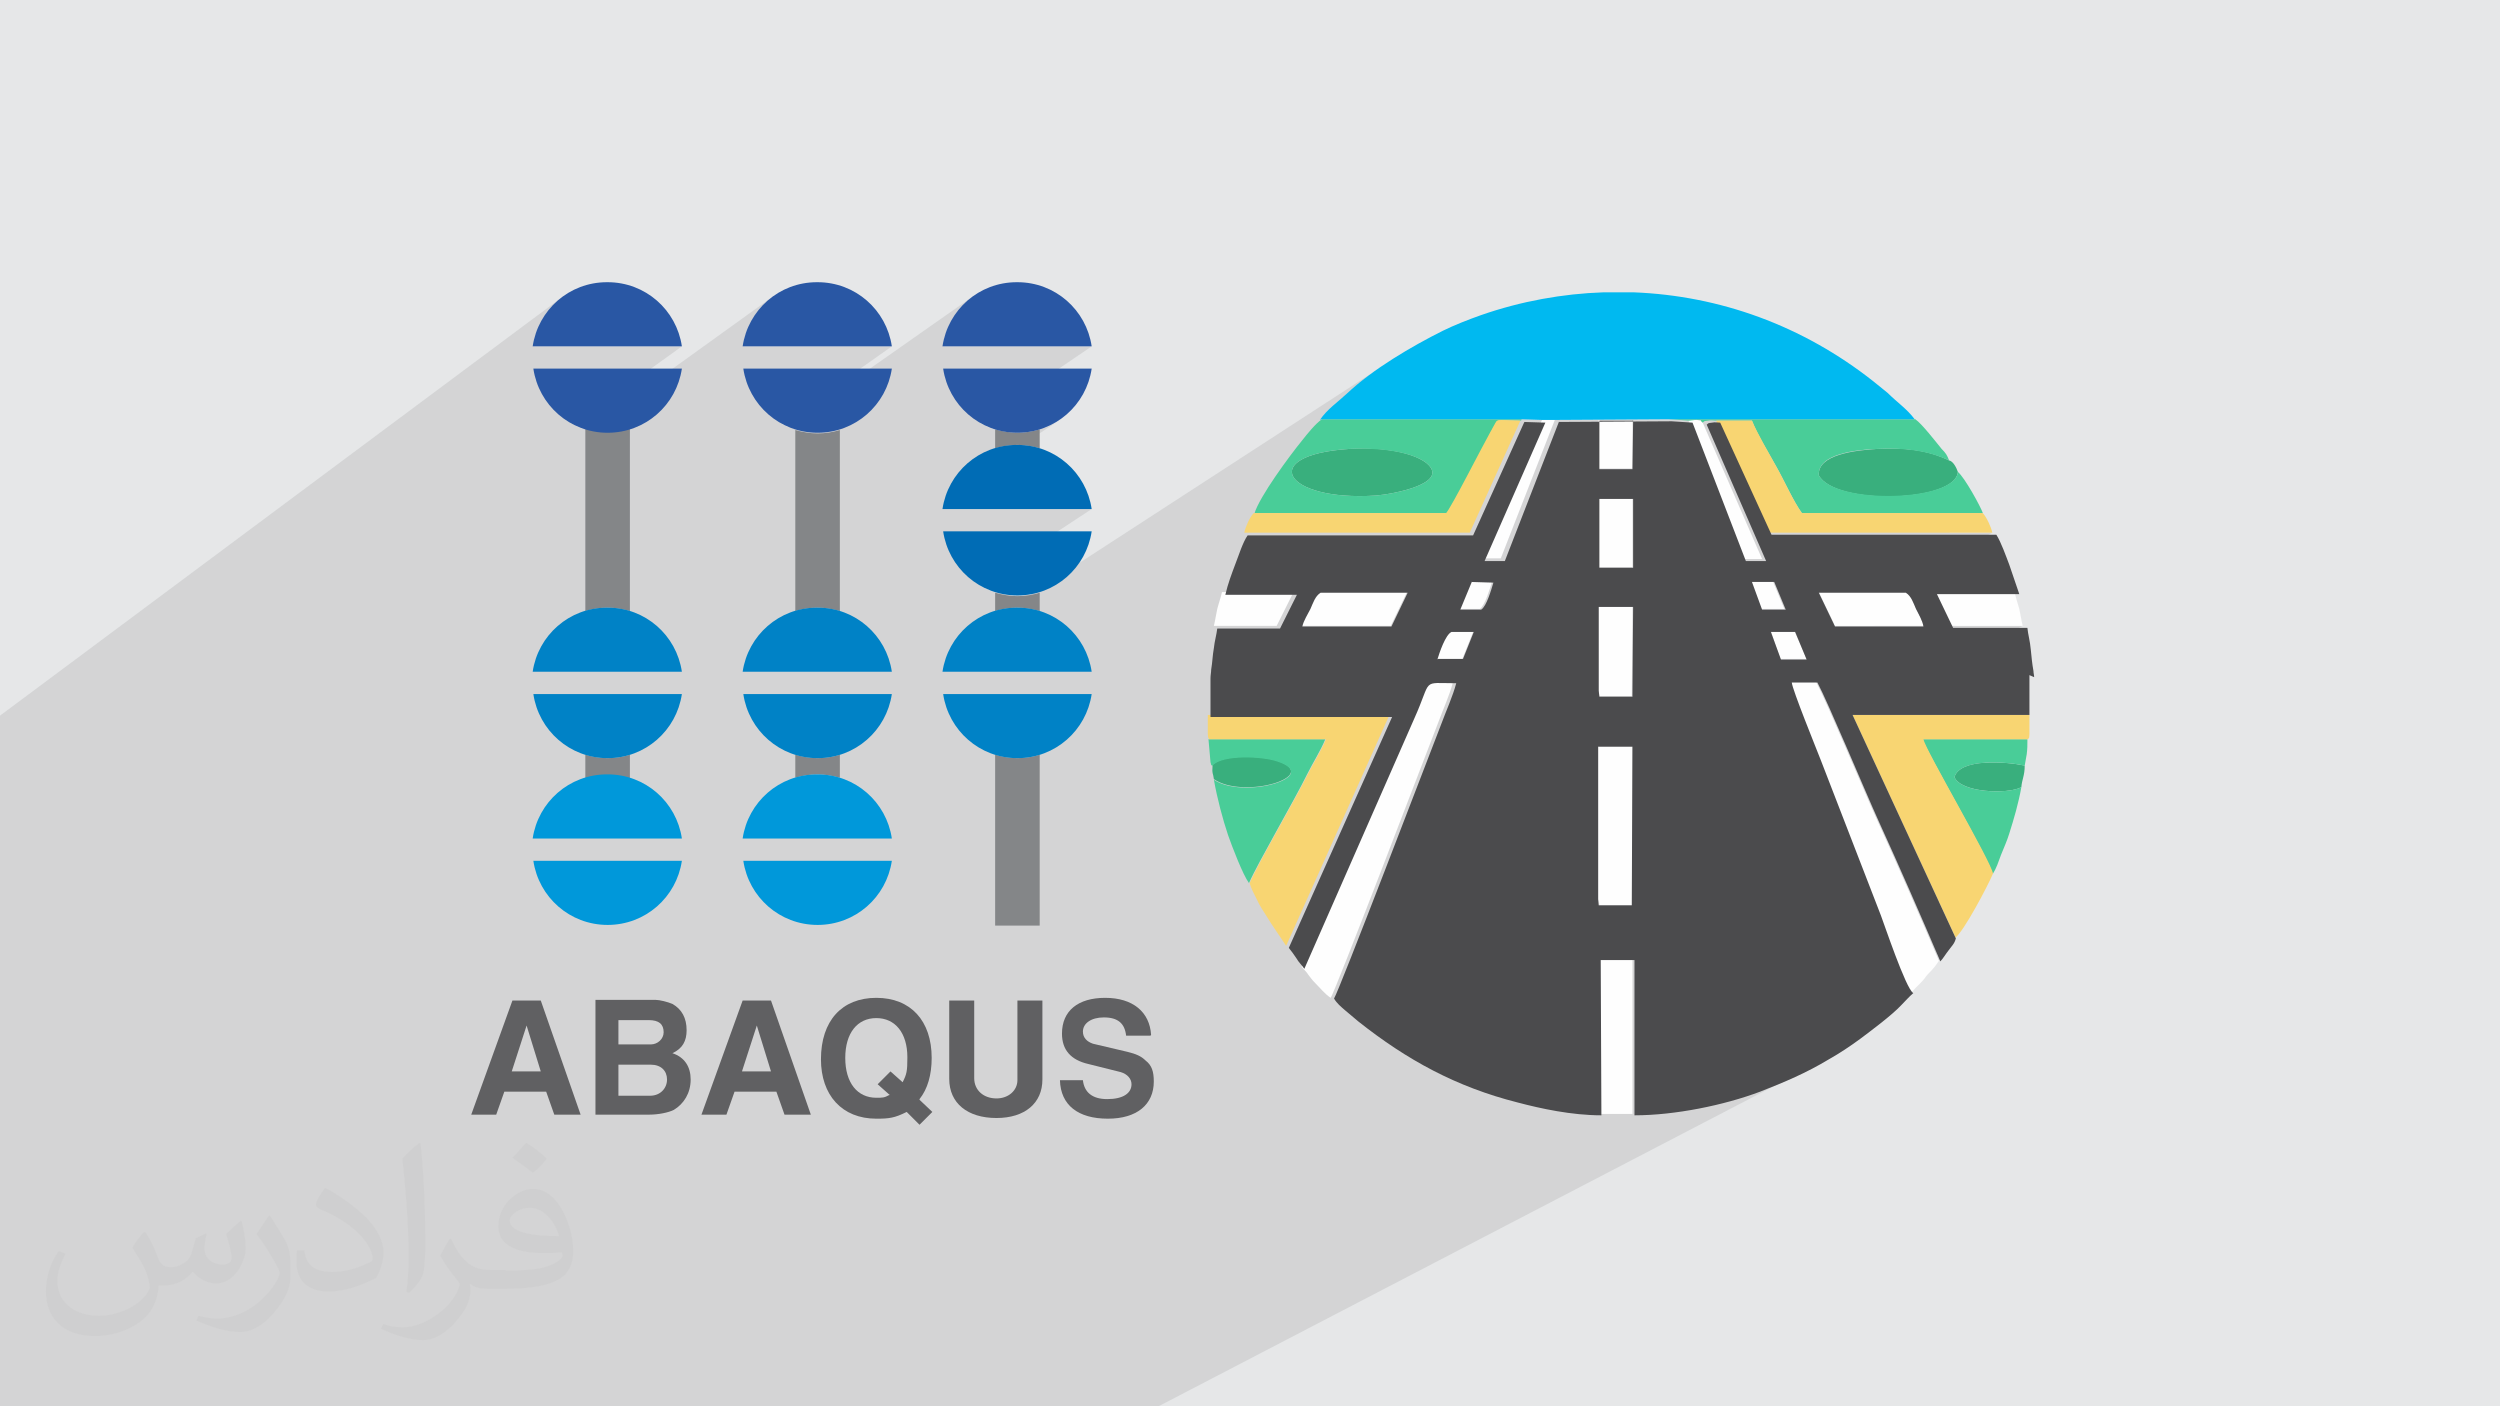 <?xml version="1.0" encoding="UTF-8"?>
<!DOCTYPE svg PUBLIC "-//W3C//DTD SVG 1.1//EN" "http://www.w3.org/Graphics/SVG/1.1/DTD/svg11.dtd">
<!-- Creator: CorelDRAW 2017 -->
<svg xmlns="http://www.w3.org/2000/svg" xml:space="preserve" width="3.703in" height="2.083in" version="1.1" style="shape-rendering:geometricPrecision; text-rendering:geometricPrecision; image-rendering:optimizeQuality; fill-rule:evenodd; clip-rule:evenodd"
viewBox="0 0 3703 2083"
 xmlns:xlink="http://www.w3.org/1999/xlink">
 <defs>
  <style type="text/css">
   <![CDATA[
    .fil13 {fill:#4B4B4D}
    .fil7 {fill:#006CB5}
    .fil4 {fill:#0082C6}
    .fil6 {fill:#0098DA}
    .fil14 {fill:#00B9F0}
    .fil5 {fill:#2957A4}
    .fil9 {fill:#39AF7D}
    .fil11 {fill:#49CD98}
    .fil8 {fill:#606062}
    .fil0 {fill:#E6E7E8}
    .fil12 {fill:#F8D572}
    .fil10 {fill:#FEFEFE}
    .fil3 {fill:#848688;fill-rule:nonzero}
    .fil2 {fill:#373435;fill-opacity:0.031}
    .fil1 {fill:#373435;fill-opacity:0.102}
   ]]>
  </style>
 </defs>
 <g id="Layer_x0020_1">
  <polygon class="fil0" points="0,0 3704,0 3704,2083 0,2083 "/>
  <g id="_2694543447216">
   <polygon class="fil0" points="0,1983 0,1887 1957,621 2253,621 89,1983 "/>
   <polygon class="fil0" points="2253,621 89,1983 113,1984 2284,622 "/>
   <polygon class="fil0" points="2284,622 113,1984 129,1984 2303,622 "/>
   <polygon class="fil0" points="2303,622 129,1984 263,1983 2471,621 "/>
   <polygon class="fil0" points="2471,621 263,1983 556,1983 2837,621 "/>
   <polygon class="fil0" points="0,1877 0,1871 2056,537 2051,540 2046,543 2042,546 2037,549 2033,552 2029,555 2024,559 2020,562 2016,565 2012,569 2008,572 2004,575 2000,579 1997,582 "/>
   <polygon class="fil0" points="0,1887 0,1877 1997,582 1992,587 1986,591 1981,596 1976,601 1971,605 1966,610 1961,615 1957,621 "/>
   <polygon class="fil0" points="2707,681 452,2031 456,2029 461,2027 466,2025 471,2023 477,2022 483,2021 489,2020 495,2020 500,2019 505,2019 510,2018 2780,665 2774,665 2768,666 2761,666 2753,667 2746,668 2739,670 2732,671 2725,673 2718,675 2712,678 "/>
   <polygon class="fil0" points="858,2083 759,2083 2863,877 2984,877 "/>
   <polygon class="fil0" points="940,2083 850,2083 2886,927 2996,927 "/>
   <polygon class="fil0" points="850,2083 759,2083 2863,877 2886,927 "/>
   <polygon class="fil0" points="1144,2083 924,2083 2744,1058 3006,1058 "/>
   <polygon class="fil0" points="819,2083 712,2083 2718,927 2849,927 "/>
   <polygon class="fil0" points="1198,2083 1067,2083 2849,1095 3003,1095 "/>
   <polygon class="fil0" points="1716,2083 1705,2083 2604,1615 2611,1613 2618,1610 2624,1607 2631,1605 2637,1602 2644,1599 2650,1596 2656,1594 2663,1591 2669,1588 2675,1585 2681,1581 "/>
   <polygon class="fil0" points="1255,2083 1183,2083 2905,1139 2910,1136 2917,1134 2924,1132 2931,1131 2939,1130 2947,1130 2955,1130 2964,1130 2972,1130 2979,1131 2986,1132 2993,1133 2999,1134 "/>
   <polygon class="fil0" points="1193,2083 1183,2083 2905,1139 2900,1142 2897,1146 2895,1151 "/>
   <polygon class="fil0" points="1301,2083 1193,2083 2895,1151 2897,1155 2901,1159 2905,1162 2911,1165 2917,1167 2925,1169 2932,1170 2940,1171 2948,1172 2956,1172 2963,1172 2971,1172 2978,1171 2984,1170 2989,1168 2994,1166 "/>
   <polygon class="fil0" points="1470,2083 1067,2083 2849,1095 2849,1097 2850,1099 2852,1103 2854,1107 2856,1112 2859,1118 2863,1124 2866,1130 2870,1137 2874,1144 2878,1152 2882,1160 2887,1168 2891,1177 2896,1185 2901,1194 2906,1202 2910,1211 2915,1219 2919,1227 2924,1236 2928,1243 2932,1251 2935,1258 2939,1264 2942,1270 2945,1276 2947,1281 2949,1285 2950,1289 2951,1292 2952,1294 "/>
   <polygon class="fil0" points="2900,699 606,2046 605,2049 604,2052 602,2055 599,2058 596,2060 2887,717 2891,714 2895,711 2897,707 2899,703 "/>
   <polygon class="fil0" points="2780,665 510,2018 516,2018 522,2018 528,2018 533,2018 539,2018 544,2019 550,2019 555,2020 560,2021 565,2022 571,2023 576,2024 581,2026 586,2028 591,2030 596,2032 2887,682 2881,679 2874,677 2868,674 2862,672 2855,671 2849,669 2843,668 2836,667 2829,666 2823,665 2816,665 2809,664 2802,664 2795,664 2788,664 "/>
   <polygon class="fil0" points="2707,681 452,2031 448,2034 445,2038 443,2041 441,2045 441,2050 2694,704 2694,698 2696,693 2698,689 2702,685 "/>
   <polygon class="fil0" points="2542,623 320,1985 362,1985 2595,623 "/>
   <polygon class="fil0" points="2525,623 306,1985 307,1985 307,1985 309,1985 310,1984 2530,622 2528,623 2527,623 2526,623 "/>
   <polygon class="fil0" points="2530,622 310,1984 311,1984 313,1984 314,1984 315,1984 316,1984 318,1984 319,1985 320,1985 2542,623 2541,623 2539,622 2538,622 2536,622 2535,622 2533,622 2532,622 "/>
   <polygon class="fil0" points="2694,704 441,2050 443,2053 446,2056 450,2059 454,2061 458,2064 463,2066 469,2067 475,2069 481,2071 487,2072 494,2073 501,2073 508,2074 515,2074 523,2075 530,2074 537,2074 544,2074 551,2073 558,2072 564,2071 571,2070 577,2068 582,2066 587,2065 592,2062 596,2060 2887,717 2882,720 2876,723 2870,725 2863,727 2856,729 2848,731 2840,732 2831,733 2823,734 2814,735 2805,735 2796,735 2787,735 2778,734 2769,734 2760,733 2752,732 2744,730 2736,728 2728,726 2721,724 2715,721 2709,718 2704,715 2700,712 2697,708 "/>
   <polygon class="fil0" points="440,2083 414,2083 413,2082 411,2079 410,2075 408,2071 406,2068 404,2064 402,2060 400,2057 398,2053 396,2049 395,2046 393,2043 391,2039 2631,691 2633,695 2636,699 2638,704 2640,708 2642,713 2645,717 2647,722 2649,727 2652,731 2654,736 2657,740 2659,745 2661,749 2664,753 2666,756 2669,760 "/>
   <polygon class="fil0" points="2595,623 362,1985 363,1988 365,1991 366,1994 368,1997 370,2001 372,2005 374,2008 376,2012 378,2015 380,2019 382,2023 384,2026 386,2030 387,2033 389,2036 391,2039 2631,691 2629,687 2627,683 2624,679 2622,675 2619,670 2617,666 2614,661 2612,657 2609,652 2607,648 2605,643 2602,639 2600,634 2598,630 2597,626 "/>
   <polygon class="fil0" points="2522,626 304,1987 305,1986 306,1986 306,1985 306,1985 2525,623 2525,624 2524,624 2524,625 "/>
   <polygon class="fil0" points="439,2083 365,2083 320,1985 2542,623 2618,789 "/>
   <polygon class="fil0" points="2368,622 181,1984 221,1984 2418,622 "/>
   <polygon class="fil0" points="2501,623 287,1985 288,1984 290,1984 291,1984 292,1984 293,1984 295,1984 296,1984 297,1984 2514,622 2512,622 2510,622 2509,622 2507,622 2506,622 2504,622 2503,622 "/>
   <polygon class="fil0" points="2252,623 88,1985 89,1983 2253,621 "/>
   <polygon class="fil0" points="2514,622 297,1984 300,1984 301,1985 302,1985 302,1985 302,1985 302,1985 303,1986 304,1987 2522,626 2521,624 2520,623 2520,623 2520,623 2520,623 2519,623 2517,622 "/>
   <polygon class="fil0" points="655,2083 440,2083 2669,760 2937,760 "/>
   <polygon class="fil0" points="2218,623 61,1985 63,1985 66,1985 71,1985 78,1985 88,1985 2252,623 2240,623 2231,623 2224,622 2221,623 "/>
   <polygon class="fil0" points="2213,630 57,1990 56,1991 56,1992 55,1993 55,1994 54,1995 54,1996 53,1997 53,1998 2208,639 2209,638 2210,637 2210,636 2211,634 2211,633 2212,632 2213,631 "/>
   <polygon class="fil0" points="706,2083 439,2083 2618,789 2951,789 "/>
   <polygon class="fil0" points="2471,621 263,1983 287,1985 2501,623 "/>
   <polygon class="fil0" points="485,2083 346,2083 304,1987 2522,626 2610,827 "/>
   <polygon class="fil0" points="712,2083 621,2083 2694,877 2718,927 "/>
   <polygon class="fil0" points="460,2083 325,2083 287,1985 2501,623 2580,827 "/>
   <polygon class="fil0" points="819,2083 712,2083 2718,927 2849,927 "/>
   <polygon class="fil0" points="615,2083 543,2083 2626,861 2643,902 "/>
   <polygon class="fil0" points="712,2083 621,2083 2694,877 2718,927 "/>
   <polygon class="fil0" points="543,2083 517,2083 2593,861 2626,861 "/>
   <polygon class="fil0" points="346,2083 221,2083 221,2077 2418,738 2418,840 "/>
   <polygon class="fil0" points="2418,622 221,1984 220,2042 2418,694 "/>
   <polygon class="fil0" points="747,2083 674,2083 2658,935 2676,976 "/>
   <polygon class="fil0" points="418,2083 384,2083 2368,898 2409,898 "/>
   <polygon class="fil0" points="674,2083 645,2083 2623,935 2658,935 "/>
   <polygon class="fil0" points="808,2083 776,2083 2652,1009 2691,1010 "/>
   <polygon class="fil0" points="2368,622 181,1984 181,2042 2368,694 "/>
   <polygon class="fil0" points="2368,737 181,2076 221,2077 2418,738 "/>
   <polygon class="fil0" points="346,2083 305,2083 2368,840 2418,840 "/>
   <polygon class="fil0" points="715,2083 645,2083 2623,935 2637,976 "/>
   <polygon class="fil0" points="305,2083 181,2083 181,2076 2368,737 2368,840 "/>
   <polygon class="fil0" points="2368,694 181,2042 220,2042 2418,694 "/>
   <polygon class="fil0" points="0,2021 0,1944 1998,665 2005,665 2012,664 2019,664 2027,665 2035,665 2044,666 2052,666 2060,667 2068,669 2075,670 2083,672 2090,674 2096,677 2102,680 2108,683 2113,686 "/>
   <polygon class="fil0" points="426,2083 418,2083 2409,898 2418,898 "/>
   <polygon class="fil0" points="2218,623 61,1985 59,1986 58,1988 57,1990 2213,630 2215,627 2217,625 "/>
   <polygon class="fil0" points="171,2083 90,2083 129,1984 2303,622 2223,827 "/>
   <polygon class="fil0" points="147,2083 70,2083 113,1984 2284,622 2194,827 "/>
   <polygon class="fil0" points="83,2083 43,2083 88,1985 2252,623 2177,789 "/>
   <polygon class="fil0" points="18,2083 7,2083 9,2079 13,2073 17,2066 21,2059 25,2051 29,2043 33,2035 37,2028 41,2020 44,2013 48,2007 51,2002 53,1998 2208,639 2205,644 2202,651 2198,659 2193,667 2189,676 2184,686 2178,696 2173,705 2168,715 2163,724 2158,733 2154,741 2150,748 2147,753 2144,757 2142,760 "/>
   <polygon class="fil0" points="0,2042 0,2021 2113,686 2118,692 2121,697 2121,702 2120,706 2116,710 2111,714 "/>
   <polygon class="fil0" points="0,1944 0,1921 1927,681 1933,678 1939,675 1947,673 1955,671 1964,669 1974,667 1985,666 1998,665 "/>
   <polygon class="fil0" points="615,2083 586,2083 2609,902 2643,902 "/>
   <polygon class="fil0" points="1579,2083 924,2083 2744,1058 2896,1389 "/>
   <polygon class="fil0" points="283,2083 255,2083 2149,935 2182,936 "/>
   <polygon class="fil0" points="171,2083 147,2083 2194,827 2223,827 "/>
   <polygon class="fil0" points="747,2083 715,2083 2637,976 2676,976 "/>
   <polygon class="fil0" points="586,2083 517,2083 2593,861 2609,902 "/>
   <polygon class="fil0" points="485,2083 460,2083 2580,827 2610,827 "/>
   <polygon class="fil0" points="612,2083 426,2083 2418,898 2417,1031 "/>
   <polygon class="fil0" points="245,2083 206,2083 2211,861 2209,866 2208,871 2206,877 2204,883 2201,889 2198,894 2196,899 2192,902 "/>
   <polygon class="fil0" points="206,2083 179,2083 2178,861 2211,861 "/>
   <polygon class="fil0" points="325,2083 283,2083 2182,936 2166,976 "/>
   <polygon class="fil0" points="294,2083 255,2083 2149,935 2146,938 2143,942 2140,947 2137,953 2135,960 2132,966 2130,972 2129,976 "/>
   <polygon class="fil0" points="0,2042 0,2021 2038,734 2043,734 2050,733 2057,732 2065,730 2073,728 2082,726 2090,724 2098,721 2105,718 2111,714 "/>
   <polygon class="fil0" points="1614,2083 1198,2083 2782,1216 2785,1222 2788,1228 2791,1235 2794,1241 2796,1248 2799,1254 2802,1260 2805,1267 2808,1273 2811,1280 2814,1286 2817,1293 2820,1299 2822,1306 2825,1312 2828,1319 2831,1325 2834,1332 2837,1338 2840,1345 2842,1351 2845,1358 2848,1364 2851,1371 2854,1377 2856,1384 2859,1390 2862,1397 2865,1403 2868,1409 2870,1416 2873,1422 "/>
   <polygon class="fil0" points="1198,2083 808,2083 2691,1010 2692,1013 2694,1016 2696,1020 2698,1025 2701,1030 2703,1036 2706,1042 2709,1048 2712,1055 2715,1062 2718,1069 2721,1076 2725,1084 2728,1091 2732,1099 2735,1107 2738,1115 2742,1123 2745,1131 2749,1139 2752,1146 2755,1154 2758,1162 2762,1169 2765,1176 2767,1183 2770,1189 2773,1195 2775,1201 2778,1206 2780,1211 2782,1216 "/>
   <polygon class="fil0" points="1658,2083 1421,2083 2784,1354 2785,1357 2787,1361 2789,1367 2792,1375 2795,1384 2798,1393 2802,1403 2806,1413 2809,1423 2813,1432 2817,1441 2821,1450 2824,1457 2827,1463 2830,1467 2832,1469 "/>
   <polygon class="fil0" points="1421,2083 982,2083 2695,1124 2784,1354 "/>
   <polygon class="fil0" points="171,2083 124,2083 2084,877 2060,927 "/>
   <polygon class="fil0" points="712,2083 678,2083 2368,1106 2409,1106 "/>
   <polygon class="fil0" points="325,2083 294,2083 2129,976 2166,976 "/>
   <polygon class="fil0" points="571,2083 558,2083 2368,1023 2369,1031 "/>
   <polygon class="fil0" points="219,2083 179,2083 2178,861 2161,902 "/>
   <polygon class="fil0" points="245,2083 219,2083 2161,902 2192,902 "/>
   <polygon class="fil0" points="0,2021 0,1921 1927,681 1923,684 1919,687 1916,690 1915,693 1914,696 1913,700 1914,703 1915,706 1918,710 1921,713 1925,716 1929,719 1934,721 1940,724 1947,726 1955,729 1963,730 1972,732 1981,733 1991,734 2002,735 2013,735 2025,735 2038,734 "/>
   <polygon class="fil0" points="558,2083 384,2083 2368,898 2368,1023 "/>
   <polygon class="fil0" points="18,2083 0,2083 0,1949 1857,760 2142,760 "/>
   <polygon class="fil0" points="612,2083 571,2083 2369,1031 2417,1031 "/>
   <polygon class="fil0" points="83,2083 0,2083 0,1965 1843,789 2177,789 "/>
   <polygon class="fil0" points="0,2075 0,2020 1810,877 1915,877 "/>
   <polygon class="fil0" points="982,2083 776,2083 2652,1009 2653,1012 2654,1017 2656,1023 2658,1030 2661,1037 2664,1046 2668,1055 2671,1064 2675,1074 2679,1083 2682,1092 2685,1100 2688,1108 2691,1115 2693,1120 2695,1124 "/>
   <polygon class="fil0" points="720,2083 712,2083 2409,1106 2418,1106 "/>
   <polygon class="fil0" points="426,2083 360,2083 2153,1010 2152,1013 2151,1017 2149,1021 2148,1024 2147,1028 2145,1032 2144,1036 2142,1040 2141,1044 2139,1048 2138,1052 2136,1055 2135,1059 2133,1063 2132,1066 2130,1070 "/>
   <polygon class="fil0" points="1078,2083 720,2083 2418,1106 2418,1341 "/>
   <polygon class="fil0" points="1021,2083 678,2083 2368,1106 2368,1332 "/>
   <polygon class="fil0" points="360,2083 331,2083 2114,1011 2117,1010 2121,1009 2125,1009 2130,1009 2136,1009 2144,1009 2153,1010 "/>
   <polygon class="fil0" points="124,2083 18,2083 1955,877 2084,877 "/>
   <polygon class="fil0" points="37,2083 18,2083 1955,877 1952,879 1949,881 1947,884 1946,887 1944,891 1943,894 1941,897 1940,901 "/>
   <polygon class="fil0" points="31,2083 0,2083 0,2075 1915,877 1890,927 "/>
   <polygon class="fil0" points="0,2020 0,1990 1825,831 1824,834 1823,837 1822,840 1821,843 1820,845 1819,848 1818,851 1817,854 1816,857 1815,859 1814,862 1813,865 1812,868 1811,871 1810,874 1810,877 "/>
   <polygon class="fil0" points="0,1965 0,1949 1857,760 1855,763 1853,766 1851,770 1849,773 1847,777 1845,781 1844,785 1843,789 "/>
   <polygon class="fil0" points="0,1897 0,1887 1957,621 1954,623 1950,627 1946,631 1942,635 1938,640 1934,644 1931,648 1928,651 "/>
   <polygon class="fil0" points="0,1949 0,1897 1928,651 1924,656 1920,661 1916,667 1911,674 1905,681 1900,689 1894,697 1889,705 1883,713 1878,720 1873,728 1869,736 1865,743 1862,749 1859,755 1857,760 "/>
   <polygon class="fil0" points="380,2083 331,2083 2114,1011 2112,1013 2110,1015 2108,1019 2107,1023 2104,1028 2102,1034 2099,1042 2095,1051 2091,1061 "/>
   <polygon class="fil0" points="898,2083 426,2083 2130,1070 2128,1075 2126,1082 2122,1091 2118,1101 2114,1112 2109,1125 2104,1138 2099,1153 2093,1168 2087,1184 2080,1201 2074,1218 2067,1235 2060,1253 2053,1270 2046,1288 2040,1306 2033,1323 2026,1340 2020,1357 2014,1373 2008,1388 2002,1402 1997,1416 1992,1428 1987,1440 1983,1450 1979,1458 1976,1466 1974,1471 1972,1475 1971,1477 "/>
   <polygon class="fil0" points="171,2083 62,2083 1928,927 2060,927 "/>
   <polygon class="fil0" points="348,2083 123,2083 1788,1058 2057,1059 "/>
   <polygon class="fil0" points="986,2083 943,2083 1989,1495 2008,1512 "/>
   <polygon class="fil0" points="320,2083 174,2083 1791,1095 1963,1095 "/>
   <polygon class="fil0" points="162,2083 160,2083 1788,1086 1788,1086 1788,1086 1788,1086 1788,1086 1788,1086 1788,1087 1788,1087 1788,1087 "/>
   <polygon class="fil0" points="174,2083 162,2083 1788,1087 1789,1089 1789,1090 1789,1091 1789,1091 1789,1092 1789,1092 1790,1093 1791,1095 "/>
   <polygon class="fil0" points="0,1990 0,1965 1843,789 1840,793 1838,798 1835,803 1833,809 1831,815 1829,820 1827,826 1825,831 "/>
   <polygon class="fil0" points="31,2083 0,2083 0,2055 1798,927 1890,927 "/>
   <polygon class="fil0" points="62,2083 37,2083 1940,901 1938,904 1936,907 1935,910 1933,914 1931,917 1930,920 1929,924 1928,927 "/>
   <polygon class="fil0" points="0,2037 0,2020 1810,877 1809,880 1808,884 1807,887 1806,890 1805,893 1805,896 1804,899 1803,902 "/>
   <polygon class="fil0" points="0,2055 0,2037 1803,902 1802,905 1802,909 1801,912 1800,915 1800,918 1799,921 1798,924 1798,927 "/>
   <polygon class="fil0" points="307,2083 233,2083 1799,1132 1803,1129 1808,1127 1813,1125 1820,1124 1826,1123 1833,1123 1840,1122 1848,1122 1855,1122 1862,1123 1869,1123 1876,1124 1882,1125 1887,1127 1892,1128 "/>
   <polygon class="fil0" points="225,2083 174,2083 1791,1095 1794,1129 "/>
   <polygon class="fil0" points="788,2083 380,2083 2091,1061 1928,1432 "/>
   <polygon class="fil0" points="719,2083 348,2083 2057,1059 1904,1401 "/>
   <polygon class="fil0" points="531,2083 371,2083 1936,1147 1934,1151 1932,1155 1930,1159 1927,1164 1925,1169 1922,1174 1919,1179 1916,1184 1913,1190 1910,1196 1907,1201 1904,1207 1900,1213 1897,1219 1894,1225 1891,1231 1887,1237 1884,1243 1881,1248 1878,1254 1875,1260 1872,1265 1869,1270 1866,1276 1863,1280 1861,1285 1859,1290 1856,1294 1855,1298 1853,1302 1851,1305 1850,1308 "/>
   <polygon class="fil0" points="531,2083 400,2083 1819,1237 1820,1240 1821,1245 1823,1249 1825,1254 1827,1259 1829,1264 1831,1269 1833,1275 1835,1280 1837,1285 1840,1290 1842,1294 1844,1299 1846,1302 1848,1305 1850,1308 "/>
   <polygon class="fil0" points="943,2083 898,2083 1971,1477 1973,1479 1975,1482 1977,1484 1979,1486 1981,1489 1984,1491 1986,1493 1989,1495 "/>
   <polygon class="fil0" points="1035,2083 1021,2083 2368,1332 2369,1341 "/>
   <polygon class="fil0" points="577,2083 531,2083 1850,1308 1851,1311 1852,1314 1853,1317 1855,1320 1856,1324 1858,1327 1859,1330 1861,1333 "/>
   <polygon class="fil0" points="753,2083 719,2083 1904,1401 1906,1403 1907,1405 1909,1406 1910,1408 1911,1410 1912,1412 1914,1414 1916,1416 "/>
   <polygon class="fil0" points="626,2083 577,2083 1861,1333 1863,1336 1864,1339 1866,1342 1868,1345 1869,1348 1871,1351 1873,1354 1875,1357 "/>
   <polygon class="fil0" points="788,2083 753,2083 1916,1416 1917,1418 1919,1420 1920,1422 1922,1424 1923,1426 1925,1428 1926,1430 1928,1432 "/>
   <polygon class="fil0" points="719,2083 626,2083 1875,1357 1876,1360 1878,1363 1880,1365 1882,1368 1884,1371 1886,1374 1887,1377 1889,1379 1891,1382 1893,1385 1895,1387 1897,1390 1899,1393 1900,1395 1902,1398 1904,1401 "/>
   <polygon class="fil0" points="123,2083 123,2083 1788,1058 1788,1059 "/>
   <polygon class="fil0" points="0,2077 0,2055 1798,927 1797,930 1797,934 1796,938 1796,941 1795,945 1794,949 1794,953 1793,956 "/>
   <polygon class="fil0" points="123,2083 46,2083 1788,1002 1788,1058 "/>
   <polygon class="fil0" points="1595,2083 1206,2083 2418,1420 2418,1650 "/>
   <polygon class="fil0" points="1206,2083 1161,2083 2368,1420 2418,1420 "/>
   <polygon class="fil0" points="1078,2083 1035,2083 2369,1341 2418,1341 "/>
   <polygon class="fil0" points="1550,2083 1161,2083 2368,1420 2369,1650 "/>
   <polygon class="fil0" points="371,2083 320,2083 1963,1095 1962,1098 1960,1101 1959,1104 1957,1108 1956,1111 1954,1114 1952,1117 1950,1121 1949,1124 1947,1127 1945,1130 1943,1134 1941,1137 1939,1140 1938,1143 1936,1147 "/>
   <polygon class="fil0" points="354,2083 307,2083 1892,1128 1898,1130 1903,1132 1906,1134 1909,1137 1911,1139 1912,1141 1912,1143 1912,1146 1911,1148 1909,1150 1907,1152 1904,1154 "/>
   <polygon class="fil0" points="1550,2083 1403,2083 2244,1632 2251,1634 2258,1635 2265,1637 2272,1638 2280,1640 2287,1642 2295,1643 2303,1644 2311,1646 2319,1647 2327,1648 2336,1649 2344,1649 2352,1650 2360,1650 2369,1650 "/>
   <polygon class="fil0" points="1705,2083 1595,2083 2418,1650 2424,1650 2429,1650 2435,1650 2441,1650 2447,1649 2453,1649 2459,1648 2465,1648 2471,1647 2477,1646 2483,1645 2490,1645 2496,1644 2502,1642 2508,1641 2514,1640 2520,1639 2526,1638 2532,1636 2538,1635 2544,1634 2550,1632 2556,1631 2561,1629 2567,1627 2573,1626 2578,1624 2584,1622 2589,1621 2594,1619 2599,1617 2604,1615 "/>
   <polygon class="fil0" points="815,2083 788,2083 1928,1432 1929,1433 1931,1435 1932,1436 1933,1438 1934,1439 1936,1440 1937,1442 1938,1443 "/>
   <polygon class="fil0" points="842,2083 815,2083 1938,1443 1940,1445 1941,1447 1942,1448 1943,1449 1944,1450 1945,1452 1946,1453 1948,1455 "/>
   <polygon class="fil0" points="898,2083 842,2083 1948,1455 1951,1458 1954,1461 1956,1464 1959,1467 1962,1469 1965,1472 1968,1475 1971,1477 "/>
   <polygon class="fil0" points="234,2083 233,2083 1799,1132 1796,1134 "/>
   <polygon class="fil0" points="354,2083 264,2083 1798,1155 1802,1157 1807,1160 1812,1162 1817,1163 1823,1164 1829,1165 1835,1166 1841,1166 1847,1167 1853,1166 1859,1166 1865,1165 1871,1165 1876,1164 1882,1162 1887,1161 1892,1159 1896,1158 1900,1156 1904,1154 "/>
   <polygon class="fil0" points="1595,2083 1550,2083 2369,1650 2418,1650 "/>
   <polygon class="fil0" points="1403,2083 986,2083 2008,1512 2015,1517 2022,1522 2028,1527 2035,1532 2042,1537 2049,1542 2056,1547 2063,1551 2070,1556 2077,1560 2084,1565 2091,1569 2098,1573 2105,1577 2112,1581 2119,1585 2127,1588 2134,1592 2141,1596 2149,1599 2156,1602 2164,1605 2172,1609 2179,1612 2187,1615 2195,1617 2203,1620 2211,1623 2219,1625 2227,1627 2236,1630 2244,1632 "/>
   <polygon class="fil0" points="264,2083 234,2083 1796,1134 1796,1139 1796,1142 1796,1144 1796,1146 1796,1148 1797,1149 1797,1152 1798,1155 "/>
   <polygon class="fil0" points="400,2083 264,2083 1798,1155 1799,1160 1800,1165 1801,1170 1802,1176 1803,1181 1804,1186 1806,1192 1807,1197 1808,1202 1810,1207 1811,1213 1813,1218 1814,1223 1816,1228 1817,1232 1819,1237 "/>
   <polygon class="fil0" points="234,2083 225,2083 1794,1129 1794,1131 1794,1132 1794,1132 1794,1133 1794,1133 1794,1133 1795,1133 1796,1134 "/>
   <polygon class="fil0" points="123,2083 123,2083 1788,1059 1788,1059 "/>
   <polygon class="fil0" points="160,2083 123,2083 1788,1059 1788,1086 "/>
   <polygon class="fil0" points="46,2083 29,2083 1790,988 1789,990 1789,992 1789,993 1789,995 1789,997 1788,998 1788,1000 1788,1002 "/>
   <polygon class="fil0" points="29,2083 0,2083 0,2077 1793,956 1793,960 1792,964 1792,968 1791,972 1791,976 1791,980 1790,984 1790,988 "/>
   <polygon class="fil0" points="624,2083 577,2083 1599,1486 1594,1489 1590,1492 1586,1495 1582,1499 1579,1504 1577,1509 1575,1514 1574,1519 1573,1525 1573,1531 "/>
   <polygon class="fil0" points="643,2083 631,2083 1614,1512 1618,1510 1624,1508 1630,1506 1637,1506 "/>
   <polygon class="fil0" points="746,2083 714,2083 1669,1533 1705,1533 "/>
   <polygon class="fil0" points="835,2083 792,2083 1659,1588 1663,1589 1666,1591 1669,1593 1671,1595 1673,1598 1674,1600 1675,1603 1675,1606 "/>
   <polygon class="fil0" points="853,2083 835,2083 1675,1606 1675,1610 1673,1615 1670,1619 1666,1622 "/>
   <polygon class="fil0" points="714,2083 643,2083 1637,1506 1644,1507 1650,1508 1656,1510 1660,1513 1664,1517 1667,1521 1668,1527 1669,1533 "/>
   <polygon class="fil0" points="910,2083 886,2083 1641,1656 1649,1656 1656,1655 1663,1654 1670,1652 1676,1650 1682,1648 "/>
   <polygon class="fil0" points="729,2083 624,2083 1573,1531 1573,1536 1573,1540 1574,1544 1575,1548 1577,1551 1578,1554 1580,1557 1583,1560 1585,1563 1588,1566 1591,1568 1595,1570 1598,1572 1602,1573 1607,1575 1611,1576 "/>
   <line class="fil0" x1="1705" y1="1533" x2="1705" y2= "1533" />
   <polygon class="fil0" points="792,2083 729,2083 1611,1576 1659,1588 "/>
   <polygon class="fil0" points="886,2083 729,2083 1570,1600 1570,1606 1571,1613 1573,1619 1575,1624 1578,1629 1581,1634 1585,1638 1589,1642 1594,1645 1599,1648 1605,1651 1611,1653 1618,1654 1625,1655 1633,1656 1641,1656 "/>
   <polygon class="fil0" points="669,2083 490,2083 1507,1482 1507,1598 "/>
   <polygon class="fil0" points="577,2083 572,2083 1406,1595 1406,1598 "/>
   <polygon class="fil0" points="672,2083 669,2083 1507,1598 1507,1600 "/>
   <polygon class="fil0" points="756,2083 733,2083 1476,1656 1484,1656 1491,1655 1498,1654 1504,1652 1510,1650 1516,1647 "/>
   <polygon class="fil0" points="572,2083 399,2083 1406,1482 1406,1595 "/>
   <polygon class="fil0" points="695,2083 672,2083 1507,1600 1507,1605 1505,1610 1502,1615 1498,1619 1494,1622 "/>
   <polygon class="fil0" points="733,2083 577,2083 1406,1598 1407,1605 1408,1611 1409,1617 1411,1622 1414,1627 1417,1632 1421,1637 1425,1641 1430,1644 1435,1647 1441,1650 1447,1652 1454,1654 1461,1655 1468,1656 1476,1656 "/>
   <line class="fil0" x1="1406" y1="1482" x2="1406" y2= "1482" />
   <polygon class="fil0" points="352,2083 294,2083 1474,1371 1540,1371 "/>
   <polygon class="fil0" points="469,2083 339,2083 1298,1508 1303,1508 1308,1509 1313,1510 1317,1512 1321,1514 1325,1517 1328,1520 1331,1523 1334,1527 1337,1532 1339,1536 1341,1541 1342,1547 1343,1553 1344,1559 1344,1566 "/>
   <line class="fil0" x1="1362" y1="1628" x2="1362" y2= "1628" />
   <polygon class="fil0" points="642,2083 593,2083 1342,1646 1362,1665 "/>
   <polygon class="fil0" points="583,2083 583,2083 1362,1628 1362,1628 "/>
   <polygon class="fil0" points="593,2083 568,2083 1298,1656 1301,1656 1305,1656 1308,1656 1310,1656 1313,1656 1316,1655 1318,1655 1321,1654 1323,1654 1326,1653 1328,1652 1331,1651 1333,1650 1336,1649 1339,1647 1342,1646 "/>
   <polygon class="fil0" points="0,2083 0,2083 0,2067 1507,1123 1517,1123 1527,1121 1537,1119 1547,1116 1556,1112 1564,1107 "/>
   <polygon class="fil0" points="520,2083 469,2083 1344,1566 1344,1573 1344,1578 1343,1583 1342,1587 1341,1591 1340,1595 1339,1599 1337,1603 "/>
   <polygon class="fil0" points="490,2083 478,2083 1319,1586 1299,1606 "/>
   <polygon class="fil0" points="532,2083 490,2083 1299,1606 1317,1622 "/>
   <line class="fil0" x1="1317" y1="1622" x2="1317" y2= "1622" />
   <polygon class="fil0" points="568,2083 357,2083 1216,1568 1217,1578 1218,1588 1219,1596 1222,1605 1225,1613 1229,1620 1233,1626 1238,1632 1244,1638 1250,1642 1257,1647 1264,1650 1272,1653 1280,1655 1289,1656 1298,1656 "/>
   <polygon class="fil0" points="0,1899 0,1877 1507,900 1511,900 1516,900 1520,900 1524,901 1528,902 1532,903 1536,904 1540,905 "/>
   <polygon class="fil0" points="0,2017 0,1897 1397,995 1617,995 "/>
   <polygon class="fil0" points="0,2067 0,1926 1397,1028 1398,1038 1401,1048 1405,1057 1409,1066 1414,1074 1420,1082 1427,1089 1434,1096 1441,1102 1450,1107 1458,1112 1467,1116 1477,1119 1487,1121 1497,1123 1507,1123 "/>
   <polygon class="fil0" points="436,2083 372,2083 1151,1618 1163,1652 "/>
   <polygon class="fil0" points="472,2083 436,2083 1163,1652 1201,1652 "/>
   <polygon class="fil0" points="294,2083 0,2083 0,2045 1474,1118 1474,1371 "/>
   <polygon class="fil0" points="339,2083 328,2083 1275,1514 1279,1512 1283,1510 1288,1509 1293,1508 1298,1508 "/>
   <line class="fil0" x1="1100" y1="1482" x2="1100" y2= "1482" />
   <polygon class="fil0" points="357,2083 272,2083 1257,1488 1250,1492 1244,1496 1238,1502 1233,1508 1229,1515 1225,1522 1222,1531 1219,1539 1218,1548 1217,1558 1216,1568 "/>
   <polygon class="fil0" points="318,2083 197,2083 1121,1519 1142,1588 "/>
   <polygon class="fil0" points="372,2083 315,2083 1088,1618 1151,1618 "/>
   <polygon class="fil0" points="0,1948 0,1925 1211,1147 1215,1147 1220,1147 1224,1148 1228,1148 1232,1149 1236,1150 1240,1151 1244,1152 "/>
   <polygon class="fil0" points="0,2069 0,1947 1101,1242 1321,1242 "/>
   <polygon class="fil0" points="61,2083 0,2083 0,1976 1101,1275 1102,1285 1105,1295 1109,1304 1113,1313 1118,1321 1124,1329 1131,1336 1138,1343 1145,1349 1154,1354 1162,1359 1171,1363 1181,1366 1190,1368 1201,1370 1211,1370 "/>
   <polygon class="fil0" points="89,2083 61,2083 1211,1370 1221,1370 1231,1368 1241,1366 1251,1363 1260,1359 1268,1354 "/>
   <polygon class="fil0" points="101,2083 87,2083 983,1530 982,1534 981,1537 980,1540 977,1543 974,1545 "/>
   <polygon class="fil0" points="87,2083 41,2083 961,1512 966,1512 970,1513 974,1515 977,1516 980,1519 981,1522 983,1526 983,1530 "/>
   <line class="fil0" x1="1121" y1="1519" x2="1121" y2= "1519" />
   <polygon class="fil0" points="322,2083 124,2083 1100,1482 1039,1652 "/>
   <polygon class="fil0" points="215,2083 195,2083 987,1600 987,1605 985,1609 983,1613 980,1617 977,1619 "/>
   <polygon class="fil0" points="146,2083 145,2083 996,1561 1001,1558 "/>
   <polygon class="fil0" points="195,2083 140,2083 964,1577 969,1578 974,1579 978,1581 981,1584 984,1587 986,1591 987,1595 987,1600 "/>
   <line class="fil0" x1="916" y1="1623" x2="916" y2= "1623" />
   <polygon class="fil0" points="140,2083 96,2083 916,1577 964,1577 "/>
   <polygon class="fil0" points="165,2083 165,2083 916,1623 916,1623 "/>
   <line class="fil0" x1="779" y1="1519" x2="779" y2= "1519" />
   <line class="fil0" x1="916" y1="1548" x2="916" y2= "1548" />
   <polygon class="fil0" points="41,2083 1,2083 916,1512 961,1512 "/>
   <line class="fil0" x1="759" y1="1482" x2="759" y2= "1482" />
   <line class="fil0" x1="882" y1="1482" x2="882" y2= "1482" />
   <polygon class="fil0" points="176,2083 0,2083 0,2038 882,1482 882,1652 "/>
   <line class="fil0" x1="882" y1="1482" x2="882" y2= "1482" />
   <polygon class="fil0" points="0,1880 0,1862 1507,882 1517,882 1527,880 1537,878 1547,875 1556,871 1564,866 "/>
   <polygon class="fil0" points="356,2083 322,2083 1039,1652 1076,1652 "/>
   <polygon class="fil0" points="250,2083 176,2083 882,1652 962,1652 "/>
   <polygon class="fil0" points="0,1677 0,1657 1507,641 1517,641 1527,640 1537,637 1547,634 1556,630 1564,626 1573,620 "/>
   <polygon class="fil0" points="0,1695 0,1672 1507,659 1511,659 1516,659 1520,660 1524,660 1528,661 1532,662 1536,663 1540,664 "/>
   <polygon class="fil0" points="0,1815 0,1690 1397,754 1617,754 "/>
   <polygon class="fil0" points="0,1862 0,1719 1397,787 1398,797 1401,807 1405,816 1409,825 1414,833 1420,841 1427,848 1434,855 1441,861 1450,866 1458,871 1467,875 1477,878 1487,880 1497,882 1507,882 "/>
   <polygon class="fil0" points="0,1612 0,1483 1397,513 1617,513 "/>
   <polygon class="fil0" points="0,1483 0,1447 1441,439 1434,446 1427,452 1420,460 1414,467 1409,476 1405,484 1401,494 1398,503 1397,513 "/>
   <polygon class="fil0" points="0,1657 0,1512 1397,547 1398,556 1401,566 1405,575 1409,584 1414,592 1420,600 1427,607 1434,614 1441,620 1450,626 1458,630 1467,634 1477,637 1487,640 1497,641 1507,641 "/>
   <polygon class="fil0" points="0,1657 0,1634 1474,636 1474,664 "/>
   <polygon class="fil0" points="272,2083 250,2083 962,1652 967,1652 972,1651 977,1651 982,1650 987,1649 991,1647 995,1646 998,1644 "/>
   <polygon class="fil0" points="6,2083 0,2083 0,2013 779,1519 800,1588 "/>
   <polygon class="fil0" points="0,1877 0,1863 1474,905 1478,904 1482,903 1486,902 1490,901 1494,900 1498,900 1503,900 1507,900 "/>
   <polygon class="fil0" points="120,2083 58,2083 809,1618 821,1652 "/>
   <polygon class="fil0" points="0,1863 0,1839 1474,877 1474,905 "/>
   <polygon class="fil0" points="0,1672 0,1657 1474,664 1478,663 1482,662 1486,661 1490,660 1494,660 1498,659 1503,659 1507,659 "/>
   <polygon class="fil0" points="0,1897 0,1859 1450,916 1441,921 1434,927 1427,934 1420,941 1414,949 1409,957 1405,966 1401,975 1398,985 1397,995 "/>
   <polygon class="fil0" points="0,1690 0,1653 1441,680 1434,686 1427,693 1420,700 1414,708 1409,716 1405,725 1401,734 1398,744 1397,754 "/>
   <polygon class="fil0" points="58,2083 0,2083 747,1618 809,1618 "/>
   <polygon class="fil0" points="0,1923 0,1904 1211,1123 1221,1123 1231,1121 1241,1119 1251,1116 1260,1112 1268,1107 "/>
   <polygon class="fil0" points="156,2083 120,2083 821,1652 860,1652 "/>
   <polygon class="fil0" points="6,2083 0,2083 0,1966 759,1482 698,1652 "/>
   <polygon class="fil0" points="0,1732 0,1709 1211,900 1215,900 1220,900 1224,900 1228,901 1232,902 1236,903 1240,904 1244,905 "/>
   <polygon class="fil0" points="0,1504 0,1482 1211,641 1221,641 1231,640 1241,637 1251,634 1260,630 1268,626 1277,620 "/>
   <polygon class="fil0" points="0,1855 0,1728 1101,995 1321,995 "/>
   <polygon class="fil0" points="0,1904 0,1757 1101,1028 1102,1038 1105,1048 1109,1057 1113,1066 1118,1074 1124,1082 1131,1089 1138,1096 1145,1102 1154,1107 1162,1112 1171,1116 1181,1119 1190,1121 1201,1123 1211,1123 "/>
   <polygon class="fil0" points="0,1438 0,1301 1101,513 1321,513 "/>
   <polygon class="fil0" points="0,1301 0,1264 1145,439 1138,446 1131,452 1124,460 1118,467 1113,476 1109,484 1105,494 1102,503 1101,513 "/>
   <polygon class="fil0" points="0,1482 0,1330 1101,547 1102,556 1105,566 1109,575 1113,584 1118,592 1124,600 1131,607 1138,614 1145,620 1154,626 1162,630 1171,634 1181,637 1190,640 1201,641 1211,641 "/>
   <polygon class="fil0" points="0,1694 0,1458 1178,636 1178,905 "/>
   <polygon class="fil0" points="0,1925 0,1911 1178,1152 1182,1151 1186,1150 1190,1149 1194,1148 1198,1148 1202,1147 1207,1147 1211,1147 "/>
   <polygon class="fil0" points="40,2083 6,2083 698,1652 735,1652 "/>
   <polygon class="fil0" points="0,1911 0,1881 1178,1118 1178,1152 "/>
   <polygon class="fil0" points="0,1709 0,1694 1178,905 1182,904 1186,903 1190,902 1194,901 1198,900 1202,900 1207,900 1211,900 "/>
   <polygon class="fil0" points="0,1947 0,1907 1154,1163 1145,1168 1138,1174 1131,1181 1124,1188 1118,1196 1113,1205 1109,1213 1105,1223 1102,1232 1101,1242 "/>
   <polygon class="fil0" points="0,1728 0,1689 1145,921 1138,927 1131,934 1124,941 1118,949 1113,957 1109,966 1105,975 1102,985 1101,995 "/>
   <polygon class="fil0" points="0,1743 0,1723 900,1123 910,1123 920,1121 930,1119 940,1116 949,1112 957,1107 965,1102 "/>
   <polygon class="fil0" points="0,1774 0,1734 867,1158 933,1158 "/>
   <polygon class="fil0" points="0,1965 0,1947 900,1370 910,1370 920,1368 930,1366 940,1363 949,1359 957,1354 "/>
   <polygon class="fil0" points="0,1895 0,1764 790,1242 1010,1242 "/>
   <polygon class="fil0" points="0,1243 0,1097 790,513 1010,513 "/>
   <polygon class="fil0" points="0,1097 0,1060 834,439 827,446 820,452 813,460 807,467 802,476 798,484 794,494 791,503 790,513 "/>
   <polygon class="fil0" points="0,1310 0,1287 900,641 910,641 920,640 930,637 940,634 949,630 957,626 965,620 "/>
   <polygon class="fil0" points="0,1287 0,1128 790,547 791,556 794,566 798,575 802,584 807,592 813,600 820,607 827,614 834,620 842,626 851,630 860,634 870,637 879,640 890,641 900,641 "/>
   <polygon class="fil0" points="0,1546 0,1521 900,900 904,900 909,900 913,900 917,901 921,902 925,903 929,904 933,905 "/>
   <polygon class="fil0" points="0,1521 0,1504 867,905 871,904 875,903 879,902 883,901 887,900 891,900 896,900 900,900 "/>
   <polygon class="fil0" points="0,1674 0,1538 790,995 1010,995 "/>
   <polygon class="fil0" points="0,1723 0,1568 790,1028 791,1038 794,1048 798,1057 802,1066 807,1074 813,1082 820,1089 827,1096 834,1102 842,1107 851,1112 860,1116 870,1119 879,1121 890,1123 900,1123 "/>
   <polygon class="fil0" points="0,1734 0,1698 867,1118 867,1158 "/>
   <polygon class="fil0" points="0,1504 0,1257 867,632 867,905 "/>
   <polygon class="fil0" points="0,1538 0,1499 834,921 827,927 820,934 813,941 807,949 802,957 798,966 794,975 791,985 790,995 "/>
   <polygon class="fil0" points="0,1947 0,1795 790,1275 791,1285 794,1295 798,1304 802,1313 807,1321 813,1329 820,1336 827,1343 834,1349 842,1354 851,1359 860,1363 870,1366 879,1368 890,1370 900,1370 "/>
   <polygon class="fil0" points="0,1764 0,1724 834,1168 827,1174 820,1181 813,1188 807,1196 802,1205 798,1213 794,1223 791,1232 790,1242 "/>
  </g>
  <polygon class="fil1" points="0,1983 0,1976 0,1966 0,1965 0,1965 0,1949 0,1948 0,1947 0,1947 0,1944 0,1926 0,1925 0,1923 0,1921 0,1911 0,1907 0,1904 0,1899 0,1897 0,1897 0,1895 0,1887 0,1881 0,1880 0,1877 0,1877 0,1871 0,1863 0,1862 0,1859 0,1855 0,1839 0,1815 0,1795 0,1774 0,1764 0,1757 0,1743 0,1734 0,1732 0,1728 0,1724 0,1723 0,1719 0,1709 0,1698 0,1695 0,1694 0,1690 0,1689 0,1677 0,1674 0,1672 0,1657 0,1657 0,1653 0,1634 0,1612 0,1568 0,1546 0,1538 0,1521 0,1512 0,1504 0,1504 0,1499 0,1483 0,1482 0,1458 0,1447 0,1438 0,1330 0,1310 0,1301 0,1287 0,1264 0,1257 0,1243 0,1128 0,1097 0,1060 834,439 827,446 820,452 813,460 807,467 802,476 798,484 794,494 791,503 790,513 1010,513 849,629 851,630 860,634 862,635 867,632 867,636 870,637 870,637 1145,439 1138,446 1131,452 1124,460 1118,467 1113,476 1109,484 1105,494 1102,503 1101,513 1321,513 1158,628 1162,630 1166,632 1441,439 1434,446 1427,452 1420,460 1414,467 1409,476 1405,484 1401,494 1398,503 1397,513 1617,513 1451,626 1458,630 1467,634 1477,637 1487,640 1497,641 1507,641 1517,641 1527,640 1537,637 1547,634 1556,630 1564,626 1573,620 1514,659 1516,659 1520,660 1524,660 1528,661 1532,662 1536,663 1540,664 1406,754 1617,754 1448,865 1450,866 1458,871 1467,875 1477,878 1487,880 1497,882 1507,882 1517,882 1526,881 2056,537 2051,540 2046,543 2042,546 2037,549 2033,552 2029,555 2024,559 2020,562 2016,565 2012,569 2008,572 2004,575 2000,579 1997,582 1992,587 1986,591 1981,596 1976,601 1971,605 1966,610 1961,615 1957,621 2253,621 2284,622 2303,622 2471,621 2837,621 2760,666 2761,666 2768,666 2774,665 2780,665 2788,664 2795,664 2802,664 2809,664 2816,665 2823,665 2829,666 2836,667 2843,668 2849,669 2855,671 2862,672 2868,674 2874,677 2881,679 2887,682 2797,735 2805,735 2814,735 2823,734 2831,733 2840,732 2846,731 2900,699 2899,703 2897,707 2895,711 2891,714 2887,717 2814,760 2937,760 2887,789 2951,789 2716,924 2718,927 2775,927 2863,877 2984,877 2896,927 2996,927 2763,1058 3006,1058 2940,1095 3003,1095 2939,1130 2939,1130 2947,1130 2955,1130 2964,1130 2972,1130 2979,1131 2986,1132 2993,1133 2999,1134 2932,1170 2932,1170 2940,1171 2948,1172 2956,1172 2963,1172 2971,1172 2978,1171 2984,1170 2989,1168 2994,1166 2910,1211 2915,1219 2919,1227 2924,1236 2928,1243 2932,1251 2935,1258 2939,1264 2942,1270 2945,1276 2947,1281 2949,1285 2950,1289 2951,1292 2952,1294 2872,1336 2896,1389 2866,1405 2868,1409 2870,1416 2873,1422 2821,1450 2821,1450 2824,1457 2827,1463 2830,1467 2832,1469 2500,1643 2502,1642 2508,1641 2514,1640 2520,1639 2526,1638 2532,1636 2538,1635 2544,1634 2550,1632 2556,1631 2561,1629 2567,1627 2573,1626 2578,1624 2584,1622 2589,1621 2594,1619 2599,1617 2604,1615 2611,1613 2618,1610 2624,1607 2631,1605 2637,1602 2644,1599 2650,1596 2656,1594 2663,1591 2669,1588 2675,1585 2681,1581 1716,2083 1705,2083 1658,2083 1614,2083 1595,2083 1579,2083 1550,2083 1470,2083 1421,2083 1403,2083 1301,2083 1255,2083 1206,2083 1198,2083 1198,2083 1193,2083 1183,2083 1161,2083 1144,2083 1078,2083 1067,2083 1035,2083 1021,2083 986,2083 982,2083 943,2083 940,2083 924,2083 910,2083 898,2083 886,2083 858,2083 853,2083 850,2083 842,2083 835,2083 819,2083 815,2083 808,2083 792,2083 788,2083 776,2083 759,2083 756,2083 753,2083 747,2083 746,2083 733,2083 729,2083 729,2083 720,2083 719,2083 715,2083 714,2083 712,2083 712,2083 706,2083 695,2083 678,2083 674,2083 672,2083 669,2083 655,2083 645,2083 643,2083 642,2083 631,2083 626,2083 624,2083 621,2083 615,2083 612,2083 593,2083 586,2083 583,2083 583,2083 577,2083 577,2083 577,2083 572,2083 571,2083 568,2083 558,2083 543,2083 532,2083 531,2083 520,2083 517,2083 490,2083 490,2083 485,2083 478,2083 472,2083 469,2083 460,2083 440,2083 439,2083 436,2083 426,2083 426,2083 418,2083 414,2083 400,2083 399,2083 384,2083 380,2083 372,2083 371,2083 365,2083 360,2083 357,2083 356,2083 354,2083 352,2083 348,2083 346,2083 346,2083 339,2083 331,2083 328,2083 325,2083 325,2083 322,2083 320,2083 318,2083 315,2083 307,2083 305,2083 294,2083 294,2083 283,2083 272,2083 272,2083 264,2083 255,2083 250,2083 245,2083 234,2083 233,2083 225,2083 221,2083 219,2083 215,2083 206,2083 197,2083 195,2083 181,2083 179,2083 176,2083 174,2083 171,2083 171,2083 165,2083 165,2083 162,2083 160,2083 156,2083 147,2083 146,2083 145,2083 140,2083 124,2083 124,2083 123,2083 123,2083 123,2083 120,2083 101,2083 96,2083 90,2083 89,2083 87,2083 83,2083 70,2083 62,2083 61,2083 58,2083 46,2083 43,2083 41,2083 40,2083 37,2083 31,2083 29,2083 18,2083 18,2083 7,2083 6,2083 6,2083 1,2083 0,2083 0,2083 0,2083 0,2077 0,2075 0,2069 0,2067 0,2055 0,2045 0,2042 0,2038 0,2037 0,2021 0,2021 0,2020 0,2017 0,2013 0,1990 "/>
 </g>
 <g id="Layer_x0020_1_0">
  <path class="fil2" d="M216 1826c7,11 12,21 16,32 3,7 5,19 21,19 5,0 11,-1 17,-5 7,-3 12,-9 14,-17l6 -21 15 -7 1 1c-2,8 -3,16 -3,21 0,18 15,24 27,24 7,0 13,-3 13,-10 0,-8 -4,-22 -8,-35 7,-7 14,-14 22,-20l1 1c4,15 6,30 6,40 0,10 -4,20 -8,27 -7,14 -20,25 -36,25 -12,0 -25,-6 -34,-17l-1 0c-9,11 -22,20 -43,20l-7 0c-1,14 -4,24 -9,33 -13,25 -50,42 -85,42 -49,0 -73,-28 -73,-66 0,-23 8,-45 19,-60l10 4c-7,14 -12,27 -12,40 0,35 29,52 62,52 31,0 68,-19 75,-42 -3,-25 -12,-36 -26,-59 4,-7 10,-15 17,-23l1 0 0 0zm564 -133c10,6 20,14 30,23 -6,8 -12,15 -21,21 -10,-8 -20,-15 -30,-22 7,-8 14,-15 20,-22l0 0zm5 96c-17,0 -30,11 -30,19 0,17 33,23 73,23 -5,-20 -22,-42 -43,-42zm-37 93c22,0 41,-1 55,-4 16,-4 30,-12 30,-18 0,-1 0,-3 -1,-5 -9,1 -19,1 -29,1 -29,0 -52,-7 -61,-23 -2,-5 -4,-10 -4,-16 0,-16 7,-32 19,-42 10,-9 21,-14 33,-14 20,0 37,16 48,42 6,14 11,30 11,51 0,14 -4,25 -12,34 -16,15 -45,21 -90,21l-20 0 0 0 -5 0c-11,0 -19,-2 -25,-7l-1 0c0,3 1,5 1,7 0,10 -3,23 -10,33 -20,30 -42,43 -60,43 -19,0 -42,-7 -63,-17l4 -7c7,3 16,5 29,5 34,0 78,-33 84,-64 -1,-3 -4,-6 -7,-10 -10,-12 -16,-22 -22,-32 5,-10 10,-18 14,-25l2 0c14,29 28,46 57,46l5 0 0 0 21 0 0 0zm-146 31c2,-14 3,-29 3,-43l0 -21c0,-39 -5,-96 -9,-133 7,-8 17,-17 25,-23l2 1c5,47 7,101 7,151 0,13 -1,26 -2,35 -1,12 -8,21 -22,35l-3 -1zm-151 -62c1,18 10,33 41,33 20,0 36,-5 55,-14 3,-1 5,-3 5,-5 0,-12 -9,-27 -24,-41 -14,-13 -34,-25 -52,-32 -6,-3 -8,-5 -8,-8 0,-5 7,-16 13,-24l2 0c20,11 43,27 60,44 15,16 25,33 25,51 0,13 -4,26 -11,38 -22,11 -46,20 -70,20 -29,0 -48,-14 -48,-45 0,-3 0,-9 1,-16l10 0 0 0zm-52 -52l18 29c7,11 13,22 13,41l0 24c0,19 -12,39 -32,60 -15,14 -29,20 -42,20 -19,0 -40,-6 -65,-17l3 -7c8,2 17,4 28,4 36,0 72,-26 89,-58 2,-4 3,-7 3,-9 0,-4 -2,-8 -4,-11 -9,-17 -19,-33 -30,-47 6,-9 12,-18 18,-27l1 0 0 0z"/>
  <g id="_2694543428048">
   <g>
    <g>
     <path class="fil3" d="M933 632l0 273c-11,-3 -22,-5 -33,-5 -12,0 -23,2 -33,5l0 -273 66 0zm0 486l0 40 -66 0 0 -40c11,3 22,5 33,5 12,0 23,-2 33,-5z"/>
     <path class="fil4" d="M900 900c56,0 102,41 110,95l-221 0c8,-54 54,-95 110,-95zm110 128c-8,54 -54,95 -110,95 -56,0 -102,-41 -110,-95l221 0z"/>
     <path class="fil5" d="M900 418c56,0 102,41 110,95l-221 0c8,-54 54,-95 110,-95zm110 128c-8,54 -54,95 -110,95 -56,0 -102,-41 -110,-95l221 0z"/>
     <path class="fil6" d="M900 1147c56,0 102,41 110,95l-221 0c8,-54 54,-95 110,-95zm110 128c-8,54 -54,95 -110,95 -56,0 -102,-41 -110,-95l221 0z"/>
     <path class="fil3" d="M1178 1152l0 -34c11,3 22,5 33,5 12,0 23,-2 33,-5l0 34c-11,-3 -22,-5 -33,-5 -12,0 -23,2 -33,5zm0 -247l0 -268c11,3 22,5 33,5 12,0 23,-2 33,-5l0 268c-11,-3 -22,-5 -33,-5 -12,0 -23,2 -33,5z"/>
     <path class="fil5" d="M1211 418c56,0 102,41 110,95l-221 0c8,-54 54,-95 110,-95zm110 128c-8,54 -54,95 -110,95 -56,0 -102,-41 -110,-95l221 0z"/>
     <path class="fil4" d="M1211 900c56,0 102,41 110,95l-221 0c8,-54 54,-95 110,-95zm110 128c-8,54 -54,95 -110,95 -56,0 -102,-41 -110,-95l221 0z"/>
     <path class="fil6" d="M1211 1147c56,0 102,41 110,95l-221 0c8,-54 54,-95 110,-95zm110 128c-8,54 -54,95 -110,95 -56,0 -102,-41 -110,-95l221 0z"/>
     <path class="fil3" d="M1474 1371l0 -253c11,3 22,5 33,5 12,0 23,-2 33,-5l0 253 -67 0zm0 -466l0 -27c11,3 22,5 33,5 12,0 23,-2 33,-5l0 27c-11,-3 -22,-5 -33,-5 -12,0 -23,2 -33,5zm0 -241l0 -28c11,3 22,5 33,5 12,0 23,-2 33,-5l0 28c-11,-3 -22,-5 -33,-5 -12,0 -23,2 -33,5z"/>
     <path class="fil5" d="M1507 418c56,0 102,41 110,95l-221 0c8,-54 54,-95 110,-95zm110 128c-8,54 -54,95 -110,95 -56,0 -102,-41 -110,-95l221 0z"/>
     <path class="fil7" d="M1507 659c56,0 102,41 110,95l-221 0c8,-54 54,-95 110,-95zm110 128c-8,54 -54,95 -110,95 -56,0 -102,-41 -110,-95l221 0z"/>
     <path class="fil4" d="M1507 900c56,0 102,41 110,95l-221 0c8,-54 54,-95 110,-95zm110 128c-8,54 -54,95 -110,95 -56,0 -102,-41 -110,-95l221 0z"/>
    </g>
    <g>
     <path class="fil8" d="M759 1482l-61 169 37 0 12 -34 62 0 12 34 39 0 -59 -169 -42 0 0 0zm21 37l21 68 -43 0 22 -68 0 0z"/>
     <path class="fil8" d="M882 1482l0 169 80 0c13,0 28,-3 36,-7 15,-9 25,-25 25,-45 0,-19 -9,-33 -27,-39 15,-7 21,-18 21,-34 0,-18 -7,-31 -21,-39 -7,-3 -19,-6 -25,-6l-3 0 -86 0 0 0 0 0zm34 65l0 -36 45 0c15,0 22,6 22,18 0,10 -9,18 -19,18l-3 0 -45 0 0 0zm0 76l0 -46 48 0c15,0 24,9 24,22 0,13 -10,24 -25,24l-46 0 0 0 0 0z"/>
     <path class="fil8" d="M1100 1482l-61 169 37 0 12 -34 62 0 12 34 39 0 -59 -169 -42 0 0 0 0 0zm21 37l21 68 -43 0 22 -68 0 0z"/>
     <path class="fil8" d="M1362 1628c12,-15 18,-36 18,-61 0,-55 -31,-89 -82,-89 -51,0 -82,34 -82,91 0,53 31,88 82,88 19,0 27,-1 45,-10l19 19 19 -19 -19 -18 0 0 0 0zm-45 -6c-7,4 -10,4 -19,4 -28,0 -46,-22 -46,-59 0,-37 18,-59 46,-59 28,0 46,22 46,58 0,21 -1,25 -7,37l-18 -16 -19 19 18 16 0 0z"/>
     <path class="fil8" d="M1406 1482l0 113 0 3c0,36 27,58 70,58 42,0 68,-22 68,-57l0 -3 0 -114 -37 0 0 116 0 2c0,15 -13,27 -31,27 -19,0 -33,-12 -33,-30l0 -2 0 -113 -37 0 0 0z"/>
     <path class="fil8" d="M1705 1533c-2,-34 -27,-55 -68,-55 -40,0 -64,19 -64,53 0,24 13,39 39,45l48 12c10,3 16,10 16,18 0,13 -12,22 -36,22 -22,0 -34,-10 -36,-28l-34 0c1,37 27,57 71,57 43,0 68,-21 68,-55 0,-15 -3,-24 -12,-31 -7,-7 -15,-10 -27,-13l-51 -12c-9,-3 -15,-9 -15,-18 0,-12 12,-21 31,-21 21,0 31,9 33,27l36 0 0 0 0 0z"/>
    </g>
   </g>
   <g>
    <g>
     <path class="fil9" d="M1998 665c-136,9 -97,78 40,69 25,-2 111,-18 75,-48 -24,-19 -79,-24 -115,-21z"/>
     <path class="fil9" d="M2900 699c-2,-6 -7,-16 -13,-17 -33,-16 -67,-19 -107,-17 -31,2 -88,8 -86,39 24,45 203,40 206,-5z"/>
     <path class="fil9" d="M1796 1134c-1,13 1,11 2,20 45,31 161,-5 94,-27 -23,-8 -82,-10 -96,6z"/>
     <path class="fil9" d="M2994 1166c1,-12 5,-17 5,-32 -28,-6 -96,-11 -104,17 9,23 79,26 99,15z"/>
    </g>
    <g>
     <path class="fil10" d="M1928 1432c4,5 7,7 10,12 4,5 5,7 10,12 8,8 14,16 23,22 7,-10 140,-358 159,-407 7,-19 17,-41 22,-60 -53,0 -35,-8 -62,52l-163 371z"/>
     <path class="fil10" d="M2832 1469c8,-9 15,-14 21,-23 4,-5 6,-6 10,-11 4,-4 6,-8 9,-12 -29,-68 -60,-139 -91,-207 -20,-44 -75,-176 -91,-206l-38 0c1,11 36,97 43,115l89 230c4,10 37,109 48,115z"/>
     <polygon class="fil10" points="2368,1332 2369,1341 2418,1341 2418,1106 2409,1106 2368,1106 "/>
     <polygon class="fil10" points="2369,1650 2418,1650 2418,1420 2368,1420 "/>
     <path class="fil10" d="M1928 927l132 0 24 -50 -129 0c-8,5 -11,15 -15,24 -4,8 -10,18 -12,26z"/>
     <path class="fil10" d="M2718 927l131 0c-2,-9 -7,-18 -11,-26 -4,-9 -7,-19 -15,-24l-129 0 24 50z"/>
     <polygon class="fil10" points="2368,1023 2369,1031 2417,1031 2418,898 2409,898 2368,898 "/>
     <path class="fil10" d="M2996 927c-2,-8 -3,-16 -5,-25 -2,-7 -5,-16 -7,-25l-122 0 24 50 110 0z"/>
     <path class="fil10" d="M2522 626c-6,-5 2,-2 -9,-4 -4,-1 -8,0 -12,1l79 205 30 0 -88 -202z"/>
     <polygon class="fil10" points="2368,840 2418,840 2418,738 2368,737 "/>
     <polygon class="fil10" points="2303,622 2284,622 2194,827 2223,827 "/>
     <path class="fil10" d="M1798 927l93 0 25 -50 -106 0c-2,9 -5,17 -7,25 -2,9 -3,17 -5,25z"/>
     <polygon class="fil10" points="2368,694 2418,694 2418,622 2368,622 "/>
     <path class="fil10" d="M2129 976l37 0 16 -40 -33 0c-8,4 -18,31 -21,41z"/>
     <polygon class="fil10" points="2637,976 2676,976 2658,935 2623,935 "/>
     <path class="fil10" d="M2161 902l31 0c8,-6 15,-31 18,-40l-33 -1 -17 41z"/>
     <polygon class="fil10" points="2609,902 2643,902 2626,861 2593,861 "/>
    </g>
    <g>
     <path class="fil11" d="M1998 665c36,-2 91,2 115,21 36,30 -50,46 -75,48 -137,9 -176,-60 -40,-69zm-140 95l285 0c8,-9 53,-96 66,-121 2,-3 3,-6 5,-9 6,-10 0,-7 39,-7l1 -2 -296 0c-9,6 -22,22 -29,31 -18,22 -64,84 -71,109z"/>
     <path class="fil11" d="M2501 623c4,0 8,-1 12,-1 11,1 3,-1 9,4 4,-3 1,-2 8,-3 4,-1 8,0 12,0l53 0c7,19 25,48 36,68 12,21 25,51 38,69l268 0c-3,-9 -27,-53 -37,-61 -3,44 -182,49 -206,5 -2,-32 56,-38 86,-39 40,-2 74,2 107,17 -3,-8 -5,-11 -11,-17 -9,-11 -29,-37 -39,-44l-366 0 31 2z"/>
     <path class="fil11" d="M1796 1134c14,-16 73,-14 96,-6 67,22 -49,57 -94,27 5,28 13,58 21,82 6,17 22,59 31,71 13,-30 67,-122 86,-161 9,-18 20,-35 27,-52l-173 0 3 34c2,6 -1,1 2,5z"/>
     <path class="fil11" d="M2952 1294c5,-8 8,-17 12,-28 4,-10 9,-21 12,-31 7,-22 14,-46 18,-69 -21,11 -90,8 -99,-15 8,-28 76,-23 104,-17l3 -17c1,-8 1,-13 1,-22l-155 0c4,16 101,182 103,199z"/>
    </g>
    <g>
     <path class="fil12" d="M2896 1389c12,-8 48,-76 56,-95 -2,-17 -100,-183 -103,-199l155 0c3,-6 1,1 2,-8 0,0 0,-1 0,-1l0 -27 0 0 0 0 -262 0 153 331z"/>
     <path class="fil12" d="M1791 1095l173 0c-7,17 -18,34 -27,52 -20,40 -73,131 -86,161 2,8 7,17 11,25 4,9 9,16 14,24 9,15 20,30 29,44l153 -342 -269 0 0 0 0 0 0 27c0,0 0,1 0,1 1,8 -1,2 2,8z"/>
     <path class="fil12" d="M2951 789c-2,-9 -8,-22 -14,-29l-268 0c-13,-18 -26,-48 -38,-69 -11,-20 -28,-49 -36,-68l-53 0 76 166 333 0z"/>
     <path class="fil12" d="M1857 760c-6,6 -12,20 -14,29l334 0 75 -166c-39,-1 -33,-3 -39,7 -2,3 -3,6 -5,9 -14,25 -58,112 -66,121l-285 0z"/>
    </g>
    <path class="fil13" d="M2368 1106l41 0 9 0 -1 235 -49 0 -1 -9 0 -226zm638 -106l0 59 -262 0 153 331c-2,8 -6,11 -11,18 -4,5 -8,12 -12,16 -29,-68 -60,-139 -91,-207 -20,-44 -75,-176 -91,-206l-38 0c1,11 36,97 43,115l89 230c4,10 37,109 48,115 -6,5 -12,12 -18,18 -14,15 -45,38 -61,50 -15,11 -30,21 -46,30 -33,20 -66,34 -102,48 -53,20 -126,35 -186,35l0 -230 -50 0 1 230c-44,0 -90,-10 -124,-19 -91,-23 -164,-63 -236,-120l-19 -16c-7,-6 -13,-11 -17,-18 7,-10 140,-358 159,-407 7,-19 17,-41 22,-60 -53,0 -35,-8 -62,52l-163 371c-4,-6 -8,-9 -12,-16 -4,-6 -7,-10 -11,-15l153 -342 -269 0 0 -57c0,-5 1,-9 1,-13 2,-12 2,-21 4,-32 1,-10 4,-20 5,-29l93 0 25 -50 -106 0c4,-17 9,-30 15,-46 5,-13 11,-32 18,-42l334 0 75 -166 1 -2 31 1 -90 205 30 0 80 -206 167 -1 31 2 79 205 30 0 -88 -202c4,-3 1,-2 8,-3 4,-1 8,0 12,0l76 166 333 0c7,11 14,31 19,44 5,15 10,29 15,44l-122 0 24 50 110 0c1,10 4,20 5,32 1,10 2,21 4,32 0,3 1,6 1,9zm-638 -101l41 0 10 0 -1 133 -49 0 -1 -9 0 -124zm-239 78c3,-10 12,-37 21,-41l33 0 -16 40 -37 0zm547 0l-38 0 -15 -41 36 0 17 41zm42 -49l-24 -50 129 0c8,5 11,15 15,24 4,8 10,18 11,26l-131 0zm-789 0c2,-9 8,-18 12,-26 4,-9 7,-19 15,-24l129 0 -24 50 -132 0zm715 -25l-34 0 -15 -41 33 0 17 41zm-465 -41l33 1c-3,10 -10,35 -18,40l-31 0 17 -41zm190 -123l50 0 0 102 -50 0 0 -102zm0 -116l50 0 -1 72 -49 0 0 -72z"/>
    <path class="fil14" d="M1957 621l296 0 31 1 19 0 167 -1 366 0c-11,-15 -26,-25 -40,-39l-21 -17c-105,-83 -228,-127 -355,-132l-45 0c-60,2 -122,13 -182,34 -17,6 -40,15 -56,23 -46,23 -104,57 -142,93 -14,13 -29,23 -40,39z"/>
   </g>
  </g>
 </g>
</svg>
